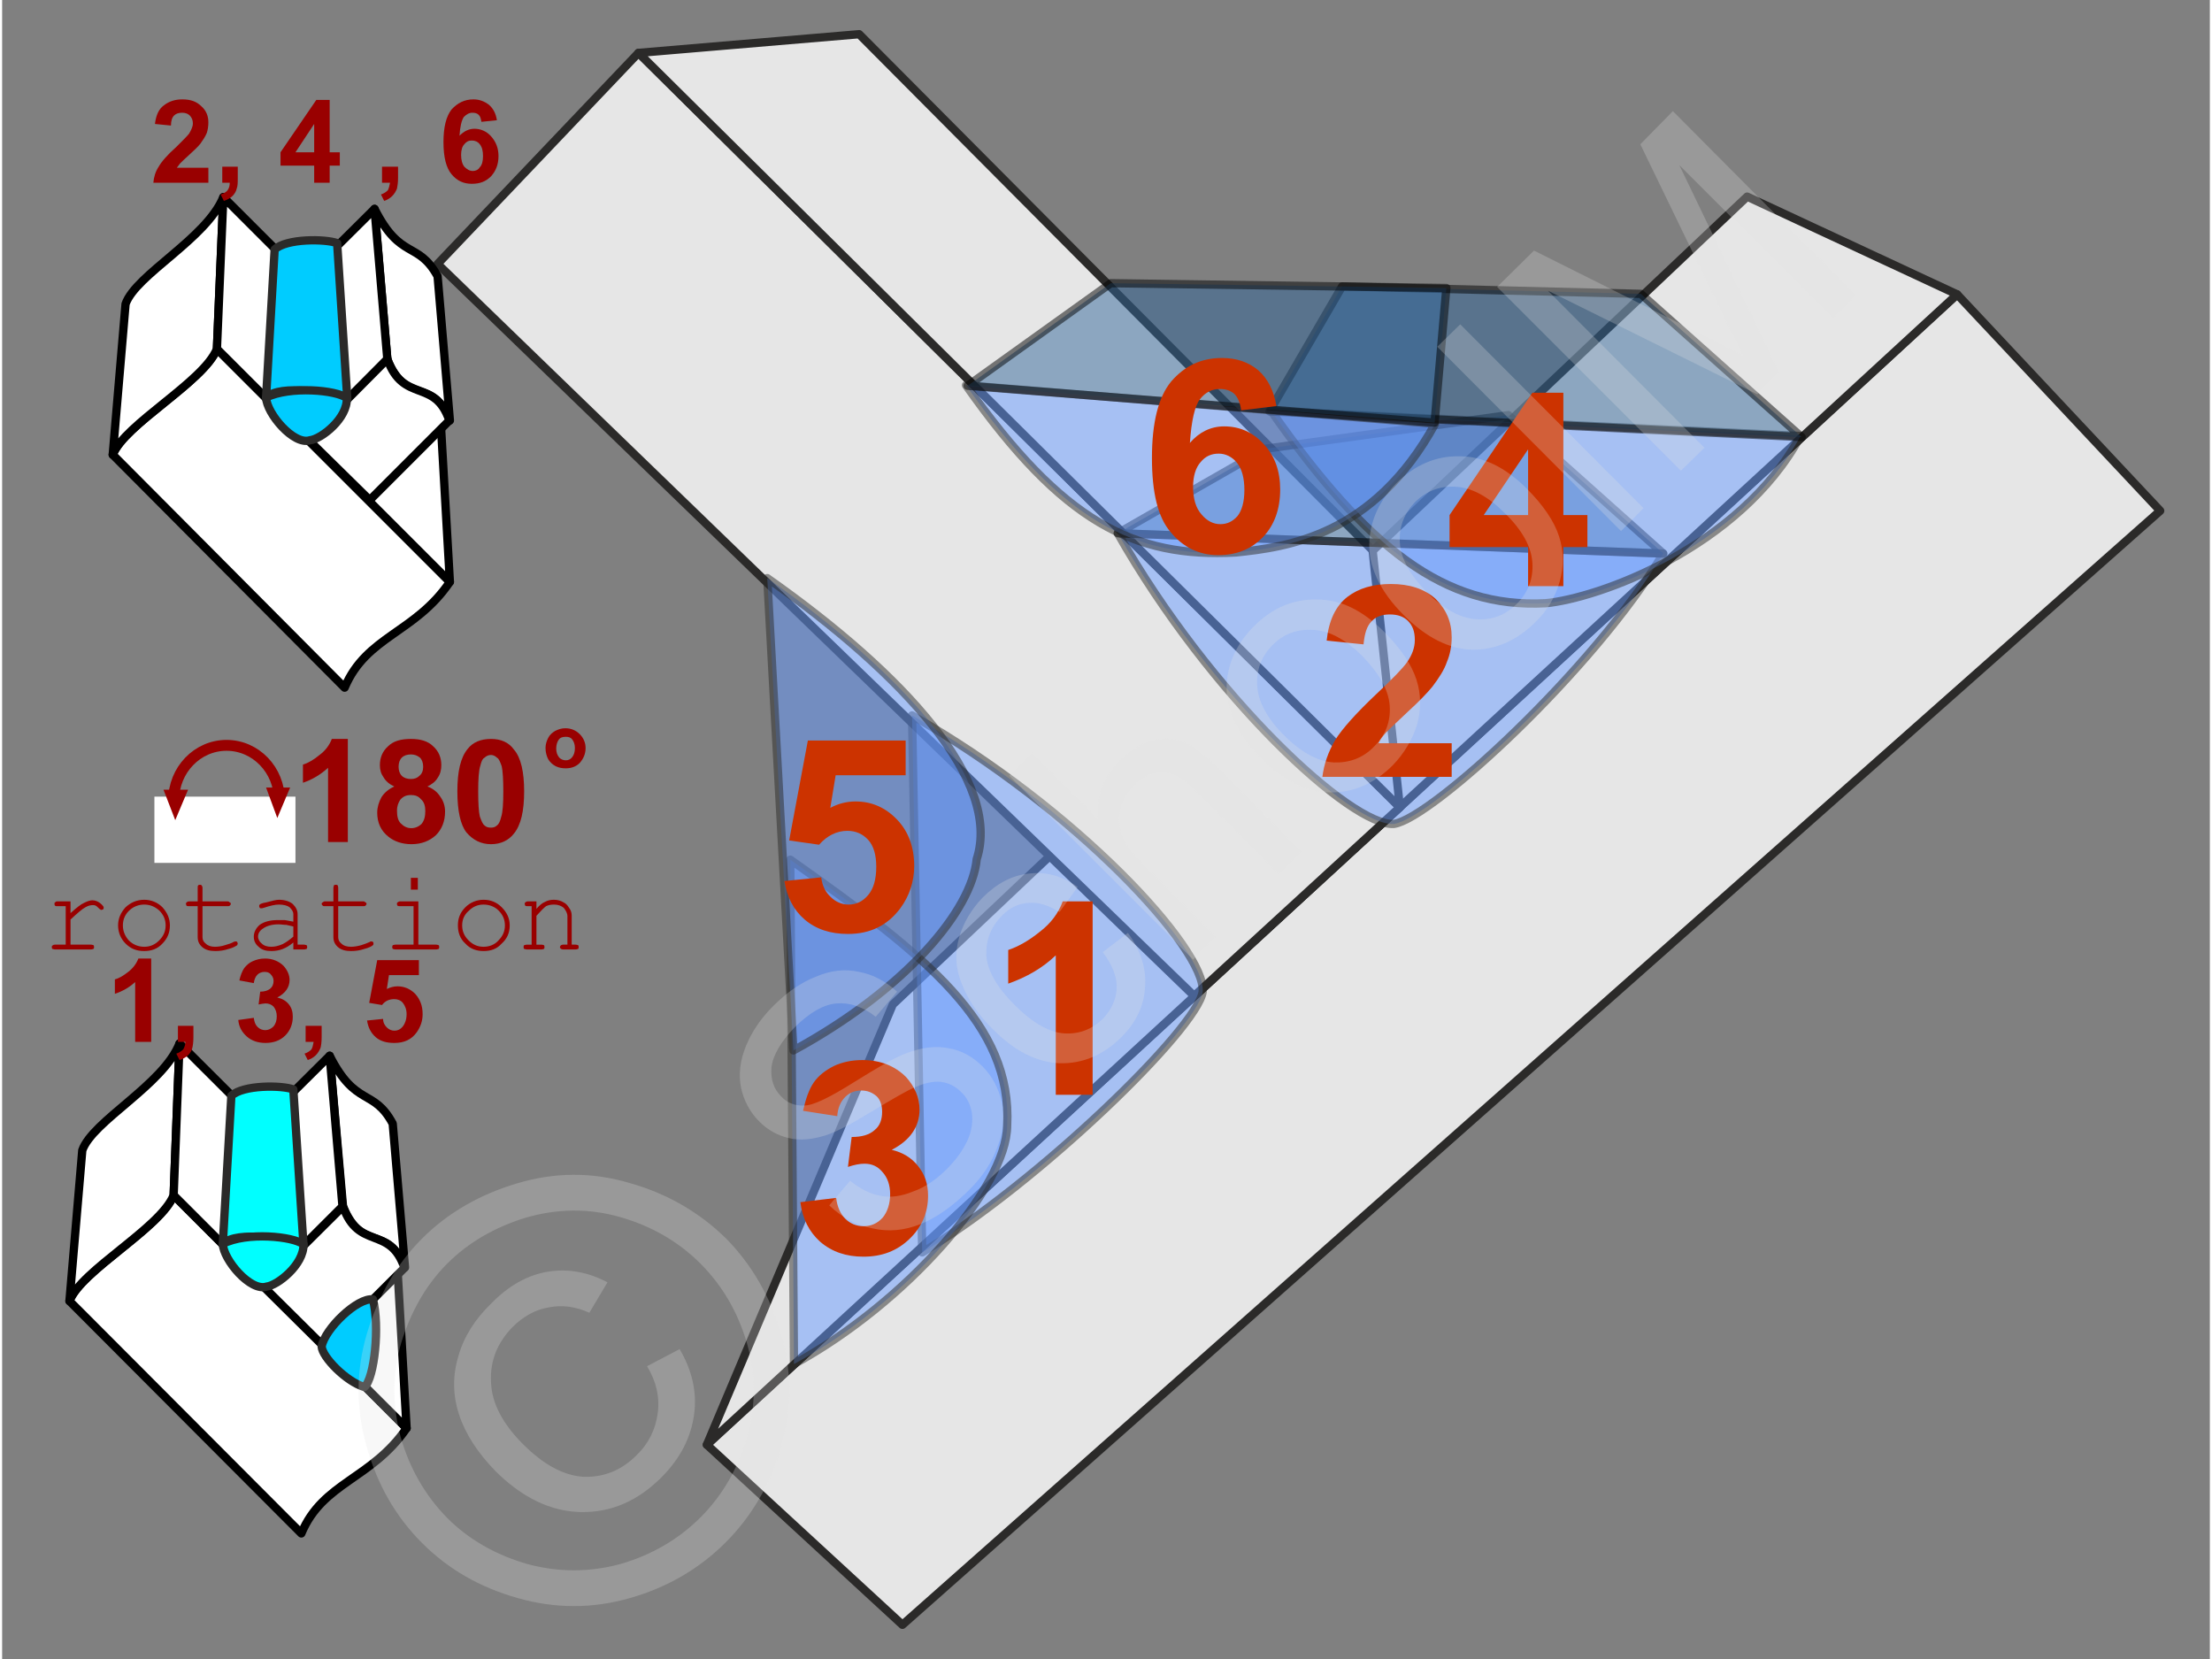 <svg xmlns="http://www.w3.org/2000/svg" width="240px" height="180px" style="shape-rendering:geometricPrecision;text-rendering:geometricPrecision;image-rendering:optimizeQuality;fill-rule:evenodd;clip-rule:evenodd" viewBox="0 0 4132 3105" xmlns:xlink="http://www.w3.org/1999/xlink"><rect x="0" y="0" width="4132" height="3105" fill="#808080" stroke="none"/><g id="Ebene_x0020_1"><g id="_548231416"><g><g><g><polygon points="1319,2704 3659,551 4039,956 1685,3041" style="fill:#e6e6e6;stroke:#2b2a29;stroke-width:15.525;stroke-linejoin:round"/><polygon points="1667,1880 3266,368 3659,551 1319,2704" style="fill:#e6e6e6;stroke:#2b2a29;stroke-width:15.525;stroke-linejoin:round"/></g><g><polygon points="2231,1864 2616,1511 1191,99 815,494" style="fill:#e6e6e6;stroke:#2b2a29;stroke-width:15.525;stroke-linejoin:round"/><polygon points="2616,1511 2565,1030 1604,64 1191,99" style="fill:#e6e6e6;stroke:#2b2a29;stroke-width:15.525;stroke-linejoin:round"/></g></g><g><path d="M3109 1036l-1021 -38c175,308 439,550 517,544 70,-10 374,-289 504,-506z" style="fill:#69f;fill-opacity:.502;stroke:#2b2a29;stroke-width:15.525;stroke-linejoin:round;stroke-opacity:.502"/><polygon points="2364,840 2819,777 3109,1036 2088,998" style="fill:#369;fill-opacity:.502;stroke:#000;stroke-width:15.525;stroke-linejoin:round;stroke-opacity:.502"/><g><path d="M3366 816l-991 -47c181,258 324,370 514,360 96,-9 362,-102 477,-313z" style="fill:#69f;fill-opacity:.502;stroke:#2b2a29;stroke-width:15.525;stroke-linejoin:round;stroke-opacity:.502"/><polygon points="2508,536 3067,550 3368,818 2372,770" style="fill:#369;fill-opacity:.502;stroke:#000;stroke-width:15.525;stroke-linejoin:round;stroke-opacity:.502"/></g><g><path d="M2682 793l-878 -72c181,257 315,323 505,313 96,-10 258,-31 373,-241z" style="fill:#69f;fill-opacity:.502;stroke:#2b2a29;stroke-width:15.525;stroke-linejoin:round;stroke-opacity:.502"/><polygon points="2075,530 2703,539 2681,791 1807,722" style="fill:#369;fill-opacity:.502;stroke:#000;stroke-width:15.525;stroke-linejoin:round;stroke-opacity:.502"/></g></g><path d="M1722 2344l-19 -1005c308,175 550,438 544,517 -10,69 -308,358 -525,488z" style="fill:#69f;fill-opacity:.502;stroke:#2b2a29;stroke-width:15.525;stroke-linejoin:round;stroke-opacity:.502"/><path d="M1482 2553l-7 -944c257,181 416,308 406,498 -1,115 -188,331 -399,446z" style="fill:#69f;fill-opacity:.502;stroke:#2b2a29;stroke-width:15.525;stroke-linejoin:round;stroke-opacity:.502"/><path d="M1481 1966l-49 -884c257,181 439,381 392,526 -9,96 -132,243 -343,358z" style="fill:#69f;fill-opacity:.502;stroke:#2b2a29;stroke-width:15.525;stroke-linejoin:round;stroke-opacity:.502"/><path d="M1494 2250l67 -8c2,17 8,30 17,39 9,9 21,14 34,14 14,0 26,-5 36,-16 9,-11 14,-26 14,-44 0,-17 -5,-31 -14,-41 -9,-11 -20,-16 -34,-16 -9,0 -19,2 -31,6l7 -56c19,0 33,-4 43,-13 10,-8 14,-20 14,-34 0,-12 -3,-22 -10,-29 -8,-7 -17,-11 -29,-11 -12,0 -22,4 -30,12 -9,9 -14,21 -15,36l-64 -10c5,-22 11,-40 20,-53 9,-13 22,-23 38,-31 15,-7 33,-11 53,-11 34,0 61,11 82,32 16,18 25,38 25,61 0,31 -17,57 -52,75 21,5 37,15 49,30 13,16 19,34 19,56 0,32 -12,59 -35,81 -23,22 -51,33 -86,33 -32,0 -59,-9 -81,-28 -21,-19 -33,-43 -37,-74z" style="fill:#c30;fill-rule:nonzero"/><path d="M2713 1391l0 63 -242 0c3,-24 11,-47 24,-69 13,-21 39,-50 77,-86 31,-29 50,-49 57,-59 10,-14 15,-28 15,-42 0,-16 -4,-27 -13,-36 -8,-8 -19,-12 -34,-12 -14,0 -26,4 -34,13 -9,9 -13,23 -15,43l-69 -7c4,-38 17,-65 39,-82 21,-16 48,-24 81,-24 35,0 63,9 84,28 20,20 30,43 30,72 0,16 -3,32 -9,46 -5,15 -15,30 -27,46 -9,11 -24,27 -46,47 -21,20 -35,33 -41,39 -6,7 -11,13 -14,20l137 0z" style="fill:#c30;fill-rule:nonzero"/><path d="M2041 2049l-69 0 0 -261c-25,24 -55,41 -89,53l0 -63c18,-6 38,-17 59,-34 21,-16 35,-35 43,-57l56 0 0 362z" style="fill:#c30;fill-rule:nonzero"/><path d="M2856 1097l0 -73 -147 0 0 -60 155 -229 58 0 0 229 45 0 0 60 -45 0 0 73 -66 0zm0 -133l0 -123 -83 123 83 0z" style="fill:#c30;fill-rule:nonzero"/><path d="M1464 1649l69 -7c2,16 8,28 18,37 9,9 21,14 33,14 15,0 27,-6 37,-18 10,-12 15,-29 15,-53 0,-22 -5,-39 -15,-50 -10,-11 -23,-17 -39,-17 -20,0 -38,9 -53,26l-56 -8 35 -187 183 0 0 65 -131 0 -10 61c15,-8 31,-12 47,-12 30,0 56,11 78,34 21,22 32,51 32,87 0,29 -9,56 -26,79 -24,32 -56,48 -98,48 -33,0 -60,-9 -81,-27 -21,-18 -33,-42 -38,-72z" style="fill:#c30;fill-rule:nonzero"/><path d="M2385 760l-66 8c-2,-14 -6,-24 -13,-31 -7,-6 -16,-9 -27,-9 -14,0 -27,6 -37,19 -10,13 -16,40 -19,82 17,-20 39,-31 64,-31 29,0 54,11 74,33 21,22 31,51 31,85 0,37 -11,67 -32,89 -22,23 -50,34 -84,34 -36,0 -66,-15 -89,-43 -24,-28 -35,-74 -35,-139 0,-66 12,-114 36,-143 25,-29 56,-44 95,-44 28,0 50,8 68,23 18,16 29,38 34,67zm-156 151c0,22 5,40 16,52 10,12 22,18 35,18 13,0 23,-5 32,-15 8,-10 13,-26 13,-49 0,-23 -5,-40 -14,-51 -9,-11 -21,-17 -34,-17 -14,0 -25,5 -34,16 -9,10 -14,26 -14,46z" style="fill:#c30;fill-rule:nonzero"/><g><g><g><path d="M207 851l434 436c41,-97 132,-102 197,-198l-436 -436c-23,60 -173,141 -195,198z" style="fill:#fff;stroke:#000;stroke-width:15.525;stroke-linejoin:round"/><path d="M402 653l12 -284c-32,78 -164,145 -183,200l-24 282c22,-57 170,-136 195,-198z" style="fill:#fff;stroke:#000;stroke-width:15.525;stroke-linejoin:round"/><polygon points="838,1089 402,653 414,369 820,775" style="fill:#fff;stroke:#000;stroke-width:15.525;stroke-linejoin:round"/></g><path d="M721 673l-24 -282c49,97 81,59 118,126l23 270c-33,-83 -81,-26 -117,-114z" style="fill:#fff;stroke:#000;stroke-width:15.525;stroke-linejoin:round"/><polygon points="572,822 721,673 697,391 552,535" style="fill:#fff;stroke:#000;stroke-width:15.525;stroke-linejoin:round"/><path d="M837 787l-149 149 -116 -114 149 -150c30,84 89,35 116,115z" style="fill:#fff;stroke:#000;stroke-width:15.525;stroke-linejoin:round"/><path d="M646 746c-32,-10 -124,-28 -152,-2l16 -277c22,-21 95,-20 117,-12l19 291z" style="fill:#0cf;stroke:#2b2a29;stroke-width:15.525;stroke-linecap:round;stroke-linejoin:round"/><path d="M645 745c-19,-15 -106,-23 -151,-1 1,30 52,90 82,80 21,-2 71,-41 69,-79z" style="fill:#0cf;stroke:#2b2a29;stroke-width:15.525;stroke-linecap:round;stroke-linejoin:round"/></g><g><g><path d="M126 2435l434 435c40,-96 131,-101 197,-197l-436 -436c-23,60 -173,141 -195,198z" style="fill:#fff;stroke:#000;stroke-width:15.525;stroke-linejoin:round"/><path d="M321 2237l11 -284c-31,78 -163,145 -182,200l-24 282c21,-57 170,-136 195,-198z" style="fill:#fff;stroke:#000;stroke-width:15.525;stroke-linejoin:round"/><polygon points="757,2673 321,2237 332,1953 739,2359" style="fill:#fff;stroke:#000;stroke-width:15.525;stroke-linejoin:round"/></g><g><path d="M638 2258l-25 -282c49,97 82,60 118,127l23 269c-33,-82 -80,-26 -116,-114z" style="fill:#fff;stroke:#000;stroke-width:15.525;stroke-linejoin:round"/><polygon points="488,2407 637,2258 613,1976 468,2120" style="fill:#fff;stroke:#000;stroke-width:15.525;stroke-linejoin:round"/><path d="M753 2373l-149 149 -116 -115 150 -149c29,83 88,35 115,115z" style="fill:#fff;stroke:#000;stroke-width:15.525;stroke-linejoin:round"/></g><path d="M564 2330c-31,-10 -123,-28 -151,-2l16 -277c22,-21 95,-20 116,-12l19 291z" style="fill:#0ff;stroke:#2b2a29;stroke-width:15.525;stroke-linecap:round;stroke-linejoin:round"/><path d="M564 2329c-19,-15 -106,-24 -151,-1 1,30 52,90 82,80 20,-2 70,-41 69,-79z" style="fill:#0ff;stroke:#2b2a29;stroke-width:15.525;stroke-linecap:round;stroke-linejoin:round"/><path d="M678 2596c19,-16 29,-115 16,-164 -29,-4 -90,55 -96,88 1,20 46,66 80,76z" style="fill:#0cf;stroke:#2b2a29;stroke-width:15.525;stroke-linecap:round;stroke-linejoin:round"/></g><path d="M279 1950l-30 0 0 -112c-11,10 -23,17 -38,22l0 -27c8,-2 16,-7 25,-14 9,-7 15,-15 19,-25l24 0 0 156z" style="fill:#900;fill-rule:nonzero"/><path id="1" d="M329 1920l29 0 0 21c0,9 -1,16 -2,20 -1,5 -4,10 -8,14 -4,4 -10,7 -16,9l-6 -12c6,-2 10,-5 13,-8 2,-4 4,-8 4,-14l-14 0 0 -30z" style="fill:#900;fill-rule:nonzero"/><path id="2" d="M442 1909l29 -4c1,8 3,13 7,17 4,4 9,6 14,6 7,0 12,-3 16,-7 4,-5 6,-11 6,-19 0,-7 -2,-13 -6,-18 -4,-4 -9,-6 -15,-6 -3,0 -8,1 -13,2l3 -24c8,0 14,-2 18,-5 5,-4 7,-9 7,-15 0,-5 -2,-9 -5,-12 -3,-4 -7,-5 -12,-5 -5,0 -10,2 -13,5 -4,4 -6,9 -7,16l-27 -5c2,-9 5,-17 9,-23 4,-5 9,-10 16,-13 7,-3 14,-5 23,-5 14,0 26,5 35,14 7,8 11,17 11,26 0,14 -8,25 -23,33 9,2 16,6 21,12 6,7 8,15 8,24 0,14 -5,26 -14,35 -10,10 -23,14 -37,14 -14,0 -26,-4 -35,-12 -9,-8 -15,-18 -16,-31z" style="fill:#900;fill-rule:nonzero"/><path id="3" d="M568 1920l30 0 0 21c0,9 -1,16 -2,20 -2,5 -5,10 -9,14 -4,4 -9,7 -15,9l-6 -12c6,-2 10,-5 13,-8 2,-4 3,-8 4,-14l-15 0 0 -30z" style="fill:#900;fill-rule:nonzero"/><path id="4" d="M683 1910l30 -3c0,7 3,12 7,16 4,4 9,6 14,6 7,0 12,-3 16,-8 4,-5 7,-13 7,-23 0,-9 -3,-16 -7,-21 -4,-5 -10,-7 -16,-7 -9,0 -17,3 -23,11l-24 -4 15 -80 78 0 0 28 -56 0 -4 26c6,-3 13,-5 20,-5 13,0 24,5 33,14 9,10 14,22 14,38 0,13 -4,24 -11,34 -10,14 -24,20 -42,20 -14,0 -26,-3 -35,-11 -9,-8 -14,-18 -16,-31z" style="fill:#900;fill-rule:nonzero"/><path d="M386 314l0 28 -103 0c1,-11 4,-21 10,-30 5,-9 16,-22 33,-37 13,-13 21,-21 24,-25 4,-7 7,-13 7,-19 0,-6 -2,-11 -6,-15 -3,-3 -8,-5 -14,-5 -7,0 -12,2 -15,5 -4,4 -6,10 -6,19l-30 -3c2,-16 7,-28 17,-35 9,-7 20,-11 34,-11 16,0 27,4 36,13 9,8 13,18 13,30 0,7 -1,14 -3,20 -3,7 -7,13 -12,20 -4,5 -10,11 -20,20 -9,8 -15,14 -18,17 -2,3 -4,5 -6,8l59 0z" style="fill:#900;fill-rule:nonzero"/><path id="1" d="M412 312l29 0 0 21c0,9 0,15 -2,20 -1,5 -4,10 -8,14 -4,4 -10,7 -16,9l-6 -12c6,-2 11,-5 13,-8 3,-4 4,-9 4,-14l-14 0 0 -30z" style="fill:#900;fill-rule:nonzero"/><path id="2" d="M584 342l0 -32 -63 0 0 -25 67 -98 25 0 0 98 19 0 0 25 -19 0 0 32 -29 0zm0 -57l0 -53 -35 53 35 0z" style="fill:#900;fill-rule:nonzero"/><path id="3" d="M711 312l30 0 0 21c0,9 -1,15 -2,20 -2,5 -5,10 -9,14 -4,4 -9,7 -15,9l-6 -12c6,-2 10,-5 13,-8 2,-4 3,-9 4,-14l-15 0 0 -30z" style="fill:#900;fill-rule:nonzero"/><path id="4" d="M926 225l-29 3c-1,-6 -2,-10 -5,-13 -3,-3 -7,-4 -12,-4 -6,0 -11,3 -16,8 -4,6 -7,18 -8,35 8,-8 17,-13 28,-13 12,0 23,5 31,14 9,10 14,22 14,37 0,16 -5,28 -14,38 -10,10 -21,14 -36,14 -16,0 -28,-6 -38,-18 -10,-12 -15,-32 -15,-60 0,-28 5,-48 15,-61 11,-12 24,-19 41,-19 12,0 21,4 29,10 8,7 13,16 15,29zm-67 65c0,9 2,17 6,22 5,5 10,8 16,8 5,0 10,-2 13,-7 4,-4 6,-11 6,-21 0,-10 -2,-17 -6,-22 -4,-5 -9,-7 -15,-7 -6,0 -10,2 -14,7 -4,4 -6,11 -6,20z" style="fill:#900;fill-rule:nonzero"/><path d="M647 1576l-37 0 0 -139c-13,12 -29,22 -47,28l0 -34c10,-3 20,-9 31,-18 11,-8 19,-19 23,-30l30 0 0 193z" style="fill:#900;fill-rule:nonzero"/><path id="1" d="M734 1472c-9,-4 -16,-10 -20,-17 -5,-7 -7,-14 -7,-23 0,-14 5,-26 15,-35 10,-10 24,-14 43,-14 18,0 32,4 42,14 10,9 15,21 15,35 0,9 -2,17 -7,24 -4,7 -11,12 -19,16 11,4 19,11 24,19 6,8 9,18 9,28 0,18 -6,33 -17,44 -12,11 -27,17 -46,17 -17,0 -32,-5 -43,-14 -14,-11 -21,-26 -21,-45 0,-10 3,-20 8,-29 5,-8 13,-15 24,-20zm8 -37c0,7 2,13 6,17 4,4 10,6 17,6 7,0 12,-2 16,-6 5,-4 7,-10 7,-17 0,-7 -2,-13 -6,-17 -5,-4 -10,-6 -17,-6 -7,0 -13,2 -17,6 -4,4 -6,10 -6,17zm-3 82c0,11 2,19 7,24 6,6 12,9 20,9 7,0 14,-3 19,-8 5,-6 7,-14 7,-24 0,-9 -2,-17 -8,-22 -5,-6 -11,-8 -19,-8 -9,0 -15,3 -20,9 -4,6 -6,13 -6,20z" style="fill:#900;fill-rule:nonzero"/><path id="2" d="M915 1383c18,0 33,6 43,20 13,15 19,42 19,78 0,37 -6,63 -19,79 -10,13 -25,20 -43,20 -19,0 -34,-8 -46,-22 -11,-14 -17,-40 -17,-77 0,-37 6,-63 19,-79 10,-13 25,-19 44,-19zm0 30c-5,0 -9,2 -12,5 -4,2 -6,7 -8,15 -3,9 -4,26 -4,48 0,23 1,38 3,47 3,8 5,14 9,17 3,3 7,4 12,4 4,0 8,-1 11,-4 4,-3 6,-8 8,-16 3,-9 4,-25 4,-48 0,-22 -1,-38 -3,-47 -3,-8 -5,-14 -9,-16 -3,-3 -7,-5 -11,-5z" style="fill:#900;fill-rule:nonzero"/><path d="M1017 1400c0,-7 2,-13 5,-19 3,-6 8,-10 13,-13 6,-3 12,-5 19,-5 11,0 20,4 27,11 7,7 11,16 11,26 0,11 -4,20 -11,28 -7,7 -16,10 -26,10 -7,0 -13,-1 -19,-4 -6,-3 -11,-8 -14,-13 -3,-6 -5,-13 -5,-21zm20 1c0,7 2,12 5,16 3,4 8,6 13,6 5,0 9,-2 12,-6 3,-4 5,-9 5,-17 0,-7 -2,-12 -5,-16 -3,-4 -7,-5 -12,-5 -5,0 -10,1 -13,5 -3,4 -5,10 -5,17z" style="fill:#900;fill-rule:nonzero"/><path d="M128 1687l0 22c11,-10 20,-17 25,-19 6,-3 11,-5 16,-5 5,0 10,2 14,5 5,4 7,7 7,8 0,2 0,3 -1,4 -1,0 -2,1 -3,1 -1,0 -2,0 -2,-1 -1,0 -2,-1 -3,-2 -2,-2 -4,-4 -6,-5 -2,-1 -4,-1 -5,-1 -4,0 -9,1 -14,4 -6,3 -15,11 -28,23l0 47 38 0c3,0 4,1 5,1 1,1 1,2 1,4 0,1 0,2 -1,3 -1,0 -2,1 -5,1l-67 0c-2,0 -4,-1 -5,-1 -1,-1 -1,-2 -1,-3 0,-2 0,-3 1,-3 1,-1 2,-2 5,-2l20 0 0 -72 -16 0c-2,0 -3,0 -4,-1 -1,-1 -1,-2 -1,-3 0,-2 0,-3 1,-3 1,-1 2,-2 4,-2l25 0z" style="fill:#900;fill-rule:nonzero"/><path id="1" d="M314 1732c0,14 -5,25 -14,34 -9,10 -21,14 -34,14 -14,0 -25,-4 -35,-14 -9,-9 -14,-21 -14,-34 0,-13 5,-24 14,-34 10,-9 21,-14 35,-14 13,0 25,5 34,14 9,10 14,21 14,34zm-8 0c0,-11 -4,-20 -12,-28 -8,-7 -17,-11 -28,-11 -11,0 -21,4 -29,12 -7,7 -11,16 -11,27 0,11 4,20 11,28 8,8 18,12 29,12 11,0 20,-4 28,-12 8,-8 12,-17 12,-28z" style="fill:#900;fill-rule:nonzero"/><path id="2" d="M375 1687l47 0c2,0 3,1 4,2 1,0 2,1 2,3 0,1 -1,2 -2,3 -1,1 -2,1 -4,1l-47 0 0 58c0,5 2,9 6,12 4,4 10,6 17,6 6,0 13,-1 19,-3 7,-2 13,-4 16,-6 2,-1 3,-1 4,-1 1,0 2,0 3,1 0,1 1,2 1,3 0,1 -1,2 -1,3 -3,2 -8,5 -16,7 -9,3 -17,4 -25,4 -10,0 -18,-2 -24,-7 -6,-5 -9,-11 -9,-19l0 -58 -16 0c-2,0 -4,0 -5,-1 0,-1 -1,-2 -1,-3 0,-2 1,-3 1,-3 1,-1 3,-2 5,-2l16 0 0 -25c0,-3 0,-4 1,-5 1,-1 2,-1 3,-1 2,0 3,0 3,1 1,1 2,2 2,5l0 25z" style="fill:#900;fill-rule:nonzero"/><path id="3" d="M545 1777l0 -13c-13,11 -26,16 -41,16 -10,0 -18,-2 -24,-8 -6,-5 -9,-11 -9,-19 0,-8 4,-16 11,-22 8,-6 20,-9 34,-9 4,0 9,0 13,0 5,1 10,2 16,3l0 -14c0,-5 -3,-9 -7,-13 -4,-3 -11,-5 -20,-5 -7,0 -16,2 -28,6 -3,1 -4,1 -5,1 -1,0 -2,0 -3,-1 0,-1 -1,-2 -1,-3 0,-2 1,-2 1,-3 1,-1 5,-3 12,-4 11,-3 19,-5 24,-5 11,0 20,3 26,8 6,6 9,12 9,19l0 57 12 0c2,0 4,1 5,1 0,1 1,2 1,4 0,1 -1,2 -1,3 -1,0 -3,1 -5,1l-20 0zm0 -43c-4,-1 -9,-2 -13,-3 -5,0 -10,-1 -15,-1 -12,0 -22,3 -29,8 -6,4 -9,9 -9,15 0,5 3,10 7,13 4,4 10,6 18,6 7,0 14,-2 21,-5 6,-3 13,-8 20,-14l0 -19z" style="fill:#900;fill-rule:nonzero"/><path id="4" d="M629 1687l47 0c2,0 3,1 4,2 1,0 2,1 2,3 0,1 -1,2 -2,3 -1,1 -2,1 -4,1l-47 0 0 58c0,5 2,9 6,12 4,4 10,6 18,6 5,0 12,-1 19,-3 6,-2 12,-4 16,-6 1,-1 2,-1 3,-1 1,0 2,0 3,1 1,1 1,2 1,3 0,1 0,2 -1,3 -2,2 -8,5 -16,7 -9,3 -17,4 -25,4 -10,0 -18,-2 -24,-7 -6,-5 -9,-11 -9,-19l0 -58 -16 0c-2,0 -3,0 -4,-1 -1,-1 -2,-2 -2,-3 0,-2 1,-3 2,-3 1,-1 2,-2 4,-2l16 0 0 -25c0,-3 1,-4 1,-5 1,-1 2,-1 3,-1 2,0 3,0 4,1 0,1 1,2 1,5l0 25z" style="fill:#900;fill-rule:nonzero"/><path id="5" d="M778 1643l0 22 -13 0 0 -22 13 0zm1 44l0 81 33 0c3,0 4,1 5,1 1,1 1,2 1,4 0,1 0,2 -1,3 -1,0 -2,1 -5,1l-76 0c-2,0 -4,-1 -5,-1 0,-1 -1,-2 -1,-3 0,-2 1,-3 1,-4 1,0 3,-1 5,-1l34 0 0 -72 -25 0c-2,0 -4,0 -5,-1 -1,-1 -1,-2 -1,-3 0,-2 0,-3 1,-3 1,-1 3,-2 5,-2l34 0z" style="fill:#900;fill-rule:nonzero"/><path id="6" d="M950 1732c0,14 -5,25 -15,34 -9,10 -20,14 -34,14 -13,0 -25,-4 -34,-14 -10,-9 -14,-21 -14,-34 0,-13 4,-24 14,-34 9,-9 21,-14 34,-14 14,0 25,5 34,14 10,10 15,21 15,34zm-9 0c0,-11 -4,-20 -12,-28 -7,-7 -17,-11 -28,-11 -11,0 -20,4 -28,12 -8,7 -12,16 -12,27 0,11 4,20 12,28 8,8 17,12 28,12 11,0 21,-4 28,-12 8,-8 12,-17 12,-28z" style="fill:#900;fill-rule:nonzero"/><path id="7" d="M1000 1687l0 14c6,-7 11,-11 16,-13 5,-3 11,-4 17,-4 7,0 13,2 18,5 4,2 7,5 10,10 4,5 5,10 5,15l0 54 7 0c3,0 4,1 5,1 1,1 1,2 1,4 0,1 0,2 -1,3 -1,0 -2,1 -5,1l-23 0c-2,0 -3,-1 -4,-1 -1,-1 -2,-2 -2,-3 0,-2 1,-3 2,-4 1,0 2,-1 4,-1l8 0 0 -53c0,-6 -3,-11 -7,-16 -5,-4 -11,-6 -18,-6 -6,0 -11,1 -15,3 -4,3 -10,9 -18,18l0 54 9 0c3,0 4,1 5,1 1,1 1,2 1,4 0,1 0,2 -1,3 -1,0 -2,1 -5,1l-27 0c-2,0 -4,-1 -5,-1 -1,-1 -1,-2 -1,-3 0,-2 0,-3 1,-4 1,0 3,-1 5,-1l9 0 0 -72 -7 0c-2,0 -4,0 -5,-1 0,-1 -1,-2 -1,-3 0,-2 1,-3 1,-3 1,-1 3,-2 5,-2l16 0z" style="fill:#900;fill-rule:nonzero"/><g><ellipse cx="420" cy="1498" rx="99" ry="103" style="fill:none;stroke:#900;stroke-width:20.374"/><rect x="285" y="1491" width="264" height="124" style="fill:#fff"/><polygon points="515,1531 494,1474 539,1474" style="fill:#900"/><polygon points="324,1535 302,1478 348,1478" style="fill:#900"/></g></g></g><g><g><path d="M1548 2256l39 -46c19,15 38,25 57,28 18,4 39,1 61,-8 23,-8 44,-23 63,-42 18,-18 30,-35 39,-54 8,-18 10,-35 8,-51 -3,-16 -9,-29 -20,-39 -11,-11 -23,-17 -37,-19 -15,-2 -32,2 -52,11 -12,5 -38,20 -78,44 -39,24 -68,39 -87,45 -26,8 -48,10 -69,5 -21,-5 -39,-15 -55,-31 -17,-17 -29,-39 -34,-63 -5,-25 -2,-51 9,-78 11,-27 28,-52 51,-75 26,-26 52,-44 80,-55 28,-12 55,-15 81,-9 27,5 50,18 71,37l-40 47c-24,-19 -49,-27 -73,-25 -25,2 -50,17 -77,43 -27,28 -42,53 -45,76 -2,23 4,41 18,55 12,13 27,18 44,17 16,0 47,-15 93,-44 45,-28 78,-47 98,-54 29,-11 55,-14 79,-9 24,4 45,16 63,34 18,18 30,41 36,67 6,27 3,55 -8,83 -10,29 -28,56 -52,80 -31,31 -62,53 -92,65 -30,12 -60,15 -90,8 -30,-6 -57,-20 -81,-43zm512 -474l47 -36c24,33 35,67 32,102 -2,35 -17,66 -44,93 -34,34 -73,50 -116,49 -43,-2 -85,-23 -126,-65 -27,-27 -46,-55 -57,-84 -12,-29 -13,-58 -5,-86 8,-28 23,-53 44,-75 27,-27 56,-42 87,-45 31,-4 61,4 91,25l-34 47c-21,-13 -40,-19 -59,-17 -18,1 -34,9 -48,23 -22,22 -31,47 -30,75 2,29 20,60 53,93 33,33 64,51 92,53 28,2 52,-7 73,-27 16,-17 25,-36 26,-57 1,-21 -8,-44 -26,-68zm169 14l-344 -344 43 -43 123 124c-3,-43 10,-79 40,-109 19,-18 38,-31 59,-37 21,-6 40,-6 59,1 19,7 40,23 65,47l157 158 -42 42 -158 -157c-21,-21 -40,-32 -59,-33 -19,0 -36,8 -53,25 -13,12 -21,27 -26,44 -4,18 -3,34 3,50 7,16 20,34 39,53l136 136 -42 43zm127 -377c-46,-46 -67,-93 -64,-141 3,-40 20,-75 51,-106 34,-34 73,-51 118,-50 44,0 85,20 125,60 32,32 52,62 61,90 9,28 9,56 1,85 -9,28 -24,53 -45,75 -35,35 -75,52 -118,51 -44,0 -87,-22 -129,-64zm43 -43c32,32 63,49 93,51 29,1 55,-8 76,-30 21,-21 31,-46 29,-76 -2,-30 -20,-61 -52,-94 -31,-30 -61,-47 -91,-48 -30,-2 -55,7 -76,28 -21,21 -31,47 -29,77 2,29 18,60 50,92zm224 -225c-46,-46 -67,-93 -64,-140 3,-40 20,-76 51,-107 34,-34 74,-51 118,-50 44,0 86,21 125,60 32,32 52,62 61,90 9,28 9,56 1,85 -8,28 -23,54 -45,75 -35,35 -74,52 -118,52 -44,-1 -87,-23 -129,-65zm43 -43c32,32 63,49 93,51 30,2 55,-8 76,-29 21,-21 31,-47 29,-77 -2,-30 -19,-61 -52,-93 -31,-31 -61,-47 -91,-49 -30,-2 -55,8 -76,28 -21,22 -31,47 -29,77 2,30 19,60 50,92zm364 -114l-344 -345 43 -42 343 344 -42 43zm112 -113l-344 -344 69 -68 324 162c30,15 53,27 67,34 -8,-16 -20,-41 -36,-73l-156 -322 61 -62 343 345 -44 43 -287 -287 187 388 -41 41 -392 -194 293 294 -44 43z" style="fill:#e6e6e6;fill-rule:nonzero;fill-opacity:.251"/><path d="M786 2318c48,-48 107,-82 177,-103 70,-21 140,-22 211,-1 71,20 131,55 181,104 48,49 83,109 103,179 20,70 21,140 0,211 -20,70 -55,130 -104,179 -49,49 -109,84 -179,104 -70,20 -140,20 -210,0 -71,-20 -130,-54 -179,-103 -50,-50 -84,-110 -104,-181 -20,-71 -20,-142 1,-212 21,-70 55,-129 103,-177zm47 47c-40,40 -68,90 -86,148 -17,58 -17,117 -1,177 17,59 46,109 87,151 41,41 91,69 149,86 59,16 117,16 176,0 58,-17 108,-46 149,-87 41,-41 70,-91 87,-150 17,-59 17,-117 0,-176 -17,-58 -46,-108 -87,-149 -41,-41 -91,-70 -150,-87 -59,-17 -118,-16 -177,1 -58,18 -107,46 -147,86zm374 192l61 -32c23,39 33,80 27,123 -6,43 -26,82 -61,117 -45,45 -95,66 -151,65 -56,-1 -110,-27 -160,-77 -33,-34 -56,-69 -68,-106 -12,-37 -12,-73 -1,-109 10,-36 31,-69 61,-98 33,-34 69,-54 107,-60 38,-6 75,1 111,20l-34 57c-26,-12 -52,-15 -76,-10 -25,4 -48,17 -68,37 -28,29 -42,63 -40,102 1,40 22,79 60,117 38,38 76,59 114,61 37,1 70,-12 98,-40 23,-22 36,-49 40,-79 4,-31 -3,-60 -20,-88z" style="fill:#e6e6e6;fill-rule:nonzero;fill-opacity:.251"/></g><polygon points="0,0 4132,0 4132,3105 0,3105" style="fill:none"/></g></g></g></svg>